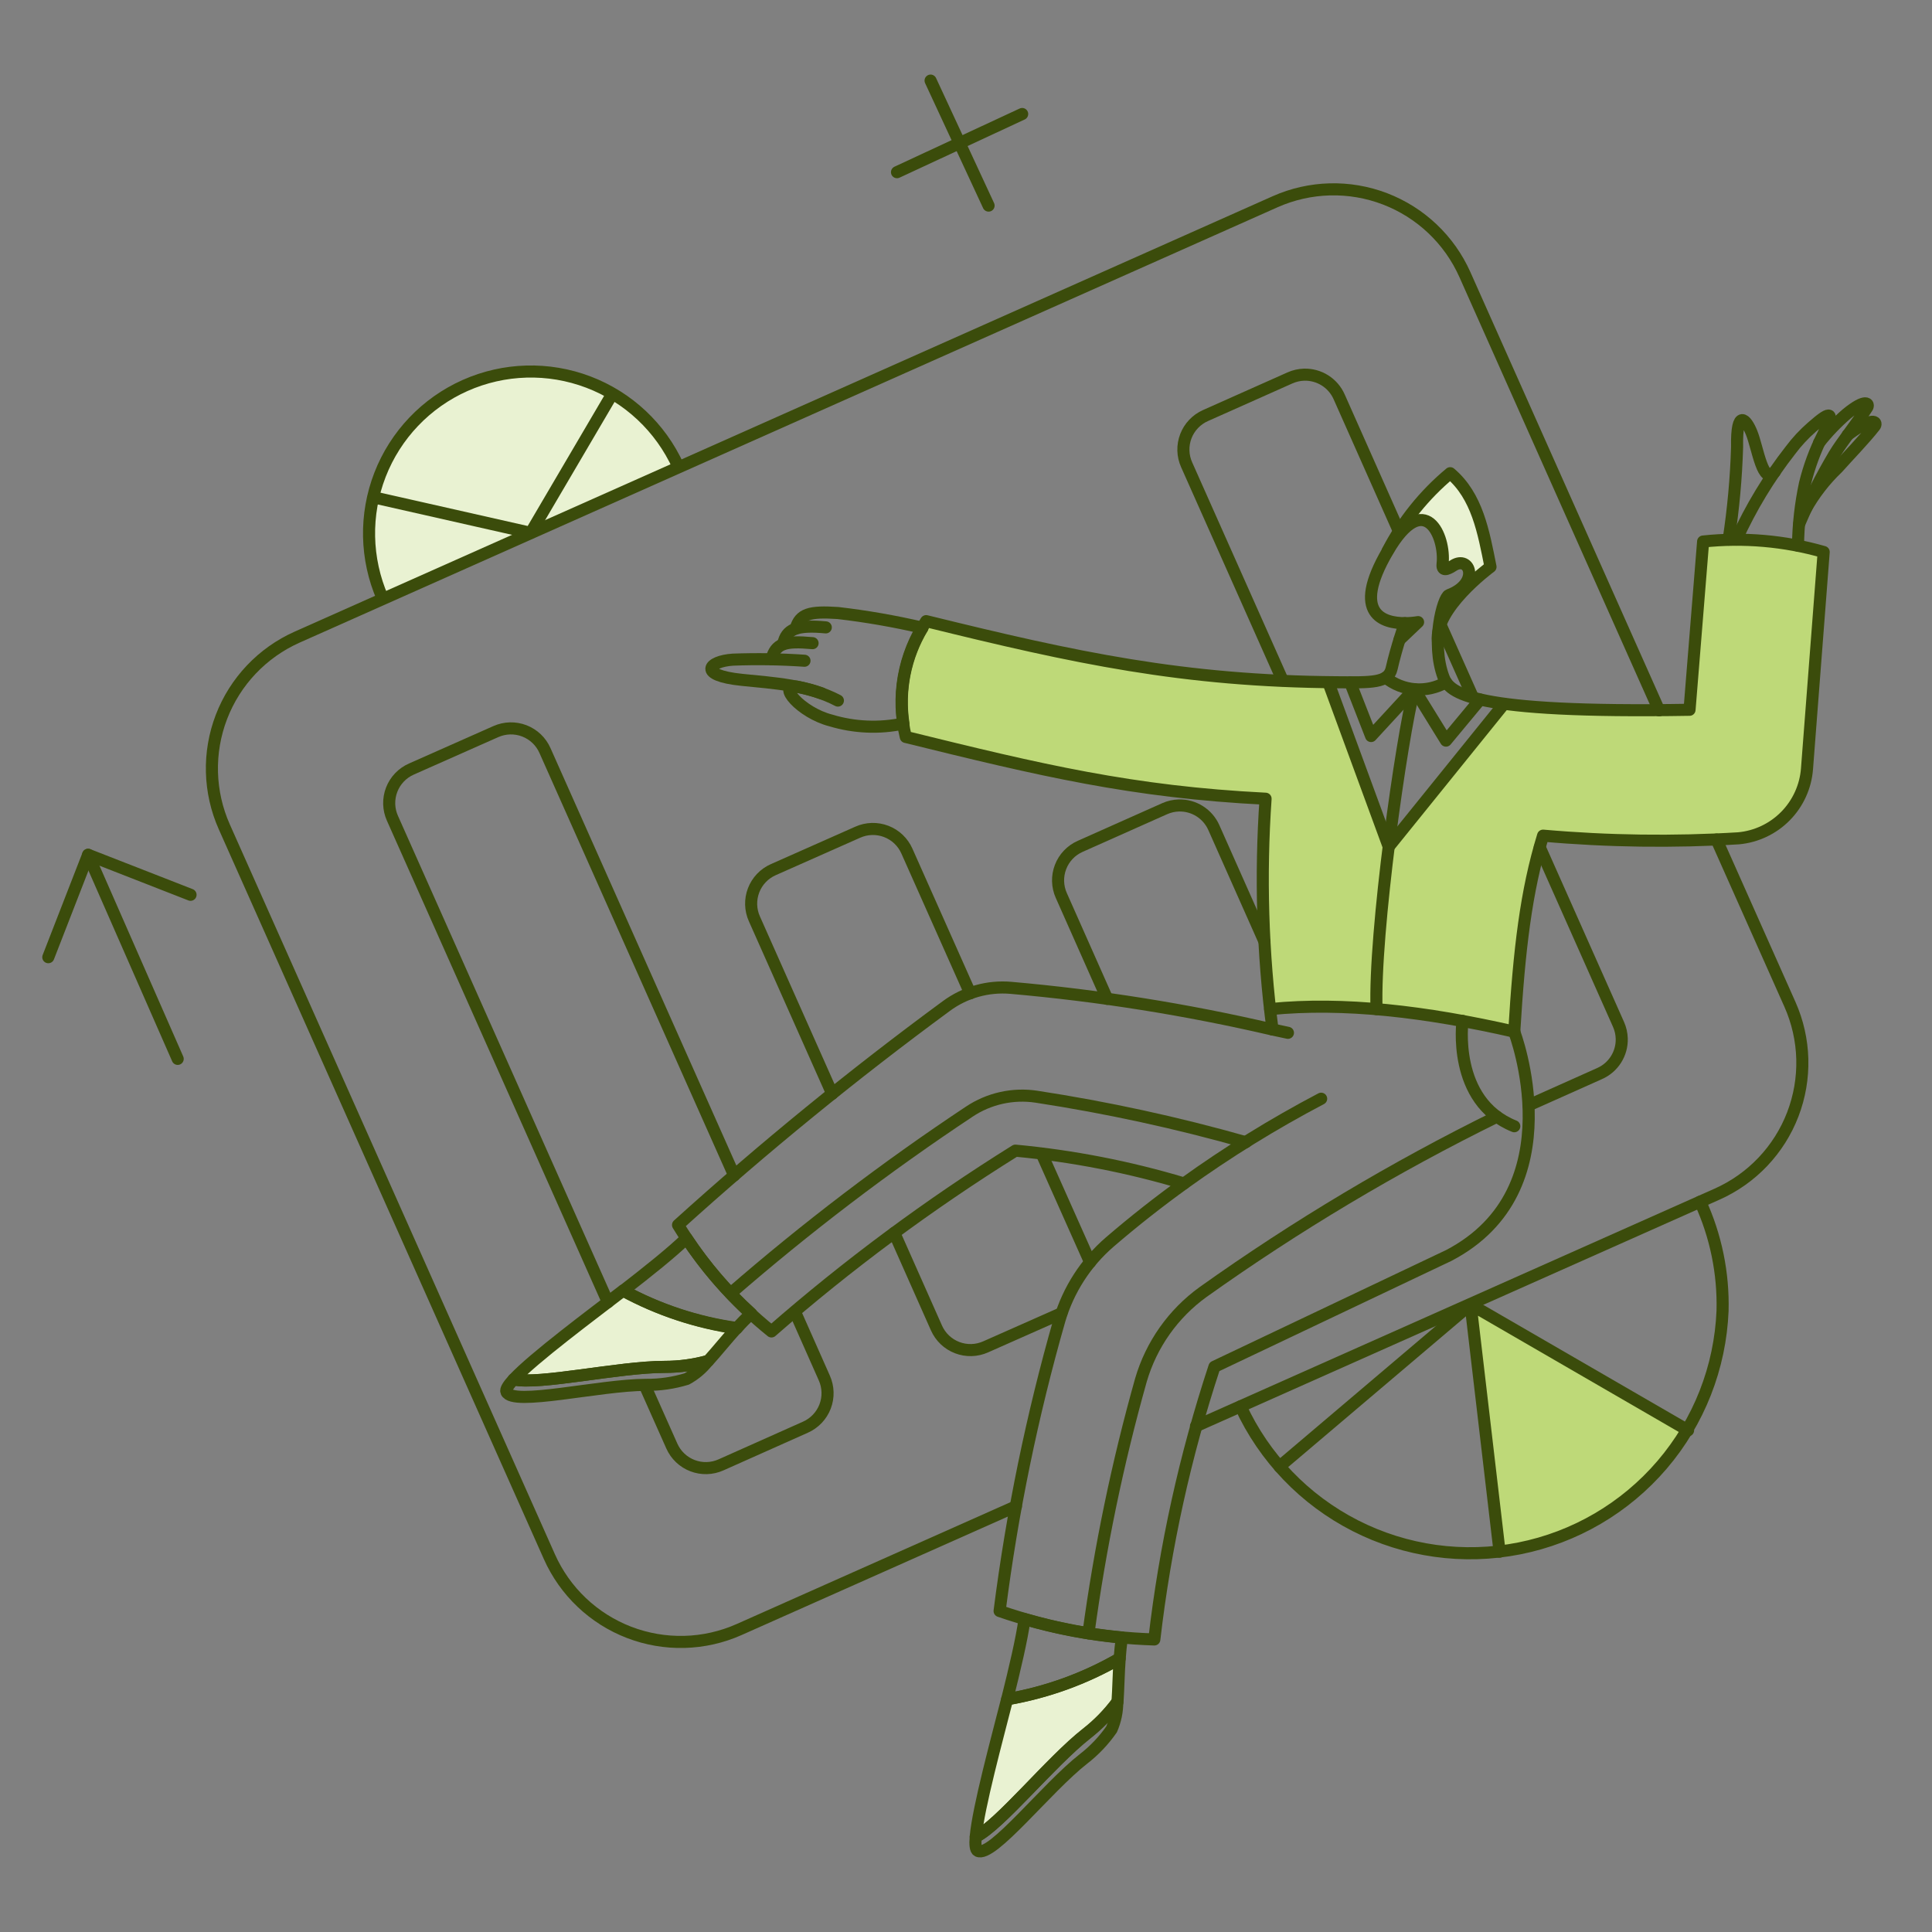 <svg xmlns="http://www.w3.org/2000/svg" width="320" height="320" viewBox="0 0 320 320" fill="none"><rect x="0" y="0" width="320" height="320" fill="#808080" stroke="none"/><path d="M282.12 89.715L279.87 117.624C269.616 117.83 259.357 117.496 249.136 116.621L230.043 140.301L220.042 113.002C196.627 112.832 176.125 108.653 153.435 102.907C151.554 105.687 150.281 108.833 149.699 112.139C149.118 115.445 149.241 118.836 150.061 122.091C168.061 126.518 182.494 130.091 200.981 131.728L209.6 132.4C208.475 145.08 208.915 154.493 210.344 167.144C222.474 165.928 236.154 167.539 250.808 170.883C251.528 158.822 252.408 149.232 255.581 138.386C266.347 139.325 277.17 139.467 287.957 138.811C290.904 138.541 293.659 137.236 295.735 135.127C297.811 133.018 299.073 130.242 299.296 127.291L302.062 91.387C295.585 89.549 288.813 88.981 282.12 89.715Z" fill="#BED978"></path><path d="M234.877 103.032L231.806 105.95L232.688 103.216L234.877 103.032Z" fill="#E9F2D2"></path><path d="M246.88 93.941C245.725 88.166 244.691 82.176 240.192 78.376C237.302 80.776 232.134 85.338 229.826 91.267C235.995 80.686 239.493 89.016 238.883 93.546C238.854 94.368 239.31 94.579 240.643 93.73C243.442 91.906 245.144 96.646 239.944 98.594C239.277 98.837 237.726 102.302 238.122 106.254C237.554 100.781 246.88 93.941 246.88 93.941Z" fill="#E9F2D2"></path><path d="M103.214 213.749C97.925 217.822 88.408 224.877 85.066 228.469C89.291 229.413 102.485 226.402 110.085 226.402C112.517 226.405 114.939 226.077 117.285 225.429C118.744 223.818 120.355 221.813 122.027 219.957C115.434 219.036 109.061 216.933 103.214 213.749Z" fill="#E9F2D2"></path><path d="M166.811 281.451C165.17 287.926 162.038 299.357 161.613 304.221C165.504 302.366 174.048 291.819 180.013 287.136C181.924 285.631 183.631 283.884 185.09 281.937C185.242 279.779 185.272 277.195 185.454 274.702C179.686 278.033 173.375 280.318 166.811 281.451Z" fill="#E9F2D2"></path><path d="M243.571 216.029L248.371 257.01C254.773 256.297 260.923 254.112 266.34 250.625C271.756 247.139 276.292 242.446 279.592 236.914L243.571 216.029Z" fill="#BED978"></path><path d="M112.334 77.251C109.409 70.811 104.056 65.789 97.443 63.279C90.83 60.769 83.493 60.974 77.031 63.85C70.569 66.727 65.505 72.04 62.944 78.634C60.383 85.227 60.532 92.566 63.358 99.05" fill="#E9F2D2"></path><path d="M274.794 117.654L242.634 45.483C240.064 39.716 235.31 35.205 229.415 32.941C223.521 30.678 216.969 30.848 211.2 33.414L49.222 105.525C43.454 108.093 38.942 112.848 36.679 118.743C34.416 124.638 34.586 131.191 37.154 136.96L90.994 257.832C92.265 260.688 94.087 263.266 96.355 265.419C98.622 267.571 101.292 269.256 104.211 270.377C107.13 271.497 110.241 272.032 113.366 271.951C116.492 271.869 119.571 271.172 122.427 269.901L168.271 249.502" stroke="#3B4C0B" stroke-width="2" stroke-linecap="round" stroke-linejoin="round"></path><path d="M198.093 236.214L284.4 197.789C287.256 196.517 289.835 194.696 291.987 192.428C294.139 190.16 295.824 187.491 296.945 184.572C298.066 181.653 298.6 178.542 298.519 175.416C298.437 172.291 297.74 169.212 296.469 166.355L284.309 139.056" stroke="#3B4C0B" stroke-width="2" stroke-linecap="round" stroke-linejoin="round"></path><path d="M121.6 194.688L90.264 124.312C89.936 123.57 89.465 122.9 88.878 122.34C88.29 121.781 87.598 121.343 86.841 121.052C86.083 120.761 85.276 120.623 84.465 120.645C83.654 120.667 82.856 120.849 82.115 121.181L68.131 127.382C67.389 127.71 66.719 128.181 66.16 128.768C65.601 129.356 65.163 130.048 64.872 130.805C64.581 131.562 64.442 132.369 64.464 133.18C64.486 133.991 64.668 134.789 65 135.529L100.691 215.689" stroke="#3B4C0B" stroke-width="2" stroke-linecap="round" stroke-linejoin="round"></path><path d="M106.802 229.465L111.27 239.497C111.598 240.239 112.069 240.909 112.657 241.468C113.244 242.028 113.936 242.465 114.693 242.756C115.45 243.047 116.257 243.186 117.068 243.164C117.879 243.142 118.677 242.96 119.418 242.629L133.402 236.389C134.143 236.061 134.813 235.59 135.372 235.002C135.931 234.415 136.369 233.723 136.661 232.966C136.952 232.209 137.09 231.402 137.068 230.591C137.046 229.78 136.864 228.982 136.533 228.241L131.669 217.267" stroke="#3B4C0B" stroke-width="2" stroke-linecap="round" stroke-linejoin="round"></path><path d="M148.115 204.203L155.107 219.95C155.435 220.692 155.907 221.361 156.494 221.92C157.082 222.479 157.774 222.917 158.531 223.208C159.288 223.499 160.094 223.637 160.905 223.616C161.716 223.594 162.514 223.412 163.254 223.082L175.81 217.518" stroke="#3B4C0B" stroke-width="2" stroke-linecap="round" stroke-linejoin="round"></path><path d="M172.526 191.07L180.552 209.067" stroke="#3B4C0B" stroke-width="2" stroke-linecap="round" stroke-linejoin="round"></path><path d="M160.701 164.531L150.213 140.971C149.885 140.229 149.415 139.559 148.827 138.999C148.24 138.44 147.548 138.002 146.791 137.711C146.033 137.42 145.226 137.282 144.415 137.304C143.604 137.326 142.806 137.508 142.066 137.84L128.082 144.042C127.34 144.369 126.67 144.84 126.11 145.427C125.551 146.015 125.113 146.707 124.822 147.464C124.531 148.221 124.392 149.028 124.414 149.839C124.436 150.65 124.619 151.449 124.951 152.189L137.84 181.16" stroke="#3B4C0B" stroke-width="2" stroke-linecap="round" stroke-linejoin="round"></path><path d="M209.44 155.958L201.05 137.078C200.556 135.961 199.74 135.016 198.708 134.363C197.676 133.71 196.472 133.379 195.251 133.411C194.441 133.434 193.642 133.616 192.902 133.947L178.918 140.179C178.176 140.506 177.505 140.977 176.946 141.565C176.387 142.153 175.949 142.845 175.659 143.603C175.368 144.36 175.229 145.167 175.251 145.978C175.273 146.788 175.455 147.587 175.787 148.326L183.387 165.446" stroke="#3B4C0B" stroke-width="2" stroke-linecap="round" stroke-linejoin="round"></path><path d="M253.179 183.075L264.944 177.816C266.062 177.323 267.009 176.509 267.662 175.476C268.315 174.443 268.646 173.239 268.611 172.018C268.588 171.207 268.406 170.409 268.075 169.669L255.04 140.363" stroke="#3B4C0B" stroke-width="2" stroke-linecap="round" stroke-linejoin="round"></path><path d="M238.526 103.306L243.998 115.587" stroke="#3B4C0B" stroke-width="2" stroke-linecap="round" stroke-linejoin="round"></path><path d="M231.776 88.16L221.805 65.725C221.311 64.608 220.496 63.663 219.464 63.01C218.432 62.357 217.229 62.026 216.008 62.057C215.197 62.08 214.398 62.262 213.658 62.593L199.674 68.826C198.932 69.153 198.262 69.624 197.703 70.212C197.144 70.799 196.706 71.491 196.415 72.248C196.124 73.005 195.985 73.813 196.007 74.623C196.029 75.434 196.211 76.233 196.543 76.973L212.442 112.694" stroke="#3B4C0B" stroke-width="2" stroke-linecap="round" stroke-linejoin="round"></path><path d="M232.688 103.216C233.422 103.219 234.155 103.16 234.88 103.04L231.81 105.958" stroke="#3B4C0B" stroke-width="2" stroke-linecap="round" stroke-linejoin="round"></path><path d="M133.25 109.44C129.304 109.171 125.346 109.11 121.394 109.258C117.288 109.525 115.494 111.846 122.853 112.602C128.234 113.152 133.858 113.453 138.782 116.037" stroke="#3B4C0B" stroke-width="2" stroke-linecap="round" stroke-linejoin="round"></path><path d="M129.723 106.65C130.24 104.25 131.851 103.45 136.776 103.914" stroke="#3B4C0B" stroke-width="2" stroke-linecap="round" stroke-linejoin="round"></path><path d="M127.778 109.173C128.477 106.613 129.906 106.102 134.587 106.528" stroke="#3B4C0B" stroke-width="2" stroke-linecap="round" stroke-linejoin="round"></path><path d="M131.791 104.096C132.49 101.664 134.101 101.226 138.783 101.536C143.487 102.083 148.155 102.896 152.767 103.968" stroke="#3B4C0B" stroke-width="2" stroke-linecap="round" stroke-linejoin="round"></path><path d="M152.8 103.974C149.926 108.732 148.807 114.344 149.635 119.84C145.644 120.685 141.505 120.508 137.6 119.326C132.64 118.046 128.57 113.322 132 113.726C133.395 113.992 134.768 114.366 136.104 114.846" stroke="#3B4C0B" stroke-width="2" stroke-linecap="round" stroke-linejoin="round"></path><path d="M238.16 106.224C237.565 100.829 246.523 94.149 246.875 93.888C245.725 88.128 244.683 82.165 240.198 78.376C235.917 81.938 232.392 86.321 229.832 91.267" stroke="#3B4C0B" stroke-width="2" stroke-linecap="round" stroke-linejoin="round"></path><path d="M168.179 190.584C177.65 191.467 187.01 193.29 196.12 196.024C191.888 199.072 187.79 202.3 183.835 205.699C179.86 209.121 176.957 213.618 175.475 218.65C170.953 234.436 167.64 250.545 165.565 266.835C173.82 269.691 182.461 271.28 191.192 271.547C192.97 256.192 196.307 241.057 201.15 226.378L239.955 207.949C260.81 197.069 250.808 170.891 250.808 170.891C251.629 157.242 252.754 147.622 255.581 138.411C266.347 139.359 277.169 139.506 287.957 138.85C290.904 138.58 293.659 137.274 295.735 135.165C297.811 133.056 299.073 130.28 299.296 127.33L302.059 91.426C295.576 89.567 288.796 88.978 282.09 89.693L279.84 117.563C243.51 118.171 240.106 114.797 239.102 112.182C236.942 106.498 239.01 98.926 239.984 98.563C245.181 96.614 243.475 91.867 240.683 93.698C239.64 94.382 238.798 94.634 238.938 93.397C239.451 88.838 235.965 80.802 229.859 91.266C223.68 101.826 229.272 103.218 232.686 103.216C232.686 103.216 231.286 107.226 230.498 110.723C229.95 113.154 227.154 113.042 221.499 113.003C195.899 112.827 178.088 108.96 153.403 102.88C151.537 105.667 150.273 108.812 149.691 112.115C149.11 115.418 149.224 118.806 150.027 122.062C172.406 127.581 187.507 131.182 209.619 132.293C208.734 145.042 209.119 157.847 210.768 170.52C196.508 167.203 182.032 164.897 167.448 163.619C163.633 163.283 159.827 164.354 156.747 166.629C141.331 177.961 126.498 190.066 112.304 202.896C116.406 209.622 121.64 215.587 127.776 220.528C140.42 209.48 153.931 199.467 168.179 190.584Z" stroke="#3B4C0B" stroke-width="2" stroke-linecap="round" stroke-linejoin="round"></path><path d="M218.826 181.981C210.938 186.123 203.351 190.814 196.12 196.018" stroke="#3B4C0B" stroke-width="2" stroke-linecap="round" stroke-linejoin="round"></path><path d="M250.839 170.88C236.184 167.536 222.504 165.92 210.375 167.141" stroke="#3B4C0B" stroke-width="2" stroke-linecap="round" stroke-linejoin="round"></path><path d="M220.011 113.003L230.013 140.242L249.106 116.59" stroke="#3B4C0B" stroke-width="2" stroke-linecap="round" stroke-linejoin="round"></path><path d="M229.526 112.243C230.919 113.358 232.616 114.027 234.395 114.163C236.175 114.299 237.953 113.894 239.499 113.003" stroke="#3B4C0B" stroke-width="2" stroke-linecap="round" stroke-linejoin="round"></path><path d="M223.629 113.034L227.095 121.91L234.239 114.158L239.499 122.67L245.154 115.861" stroke="#3B4C0B" stroke-width="2" stroke-linecap="round" stroke-linejoin="round"></path><path d="M234.24 114.158C232.142 122.245 227.552 154.651 228 167.146" stroke="#3B4C0B" stroke-width="2" stroke-linecap="round" stroke-linejoin="round"></path><path d="M242.24 169.091C242.24 169.091 240.416 182.371 250.813 186.541" stroke="#3B4C0B" stroke-width="2" stroke-linecap="round" stroke-linejoin="round"></path><path d="M247.92 184.96C230.951 193.312 214.685 203.021 199.28 213.992C194.315 217.572 190.688 222.708 188.974 228.584C185.096 242.347 182.191 256.366 180.28 270.538" stroke="#3B4C0B" stroke-width="2" stroke-linecap="round" stroke-linejoin="round"></path><path d="M206.331 189.186C194.937 185.955 183.352 183.437 171.645 181.646C167.755 181.062 163.787 181.951 160.518 184.139C146.709 193.307 133.508 203.36 120.998 214.235" stroke="#3B4C0B" stroke-width="2" stroke-linecap="round" stroke-linejoin="round"></path><path d="M124.434 217.579C120.346 213.881 116.741 209.683 113.702 205.085C111.27 207.456 107.258 210.648 103.214 213.779C109.071 216.949 115.441 219.062 122.032 220.019C122.778 219.154 123.581 218.339 124.434 217.579Z" stroke="#3B4C0B" stroke-width="2" stroke-linecap="round" stroke-linejoin="round"></path><path d="M85.066 228.462C84.186 229.435 83.717 230.139 83.879 230.53C84.883 232.958 99.323 229.374 107.046 229.374C109.312 229.392 111.568 229.064 113.734 228.402C115.1 227.661 116.298 226.646 117.254 225.422C114.909 226.072 112.486 226.398 110.054 226.395C102.486 226.4 89.261 229.44 85.066 228.462Z" stroke="#3B4C0B" stroke-width="2" stroke-linecap="round" stroke-linejoin="round"></path><path d="M103.214 213.749C97.925 217.822 88.41 224.875 85.066 228.469C89.291 229.411 102.485 226.402 110.085 226.402C112.517 226.403 114.939 226.077 117.285 225.429C118.744 223.818 120.355 221.811 122.027 219.957C115.434 219.036 109.061 216.933 103.214 213.749Z" stroke="#3B4C0B" stroke-width="2" stroke-linecap="round" stroke-linejoin="round"></path><path d="M185.841 271.237C180.374 270.738 174.968 269.71 169.699 268.166C169.243 271.51 168.057 276.496 166.819 281.446C173.38 280.312 179.688 278.027 185.454 274.698C185.537 273.547 185.659 272.301 185.841 271.237Z" stroke="#3B4C0B" stroke-width="2" stroke-linecap="round" stroke-linejoin="round"></path><path d="M161.613 304.221C161.491 305.528 161.584 306.376 161.947 306.562C164.298 307.76 173.365 296.086 179.458 291.331C181.248 289.946 182.816 288.295 184.109 286.437C184.735 285.009 185.056 283.466 185.051 281.907C183.601 283.861 181.893 285.61 179.974 287.106C174.011 291.773 165.534 302.366 161.613 304.221Z" stroke="#3B4C0B" stroke-width="2" stroke-linecap="round" stroke-linejoin="round"></path><path d="M166.811 281.451C165.17 287.926 162.038 299.357 161.613 304.221C165.504 302.366 174.048 291.819 180.013 287.136C181.924 285.631 183.631 283.884 185.09 281.937C185.242 279.779 185.272 277.195 185.454 274.702C179.686 278.033 173.375 280.318 166.811 281.451Z" stroke="#3B4C0B" stroke-width="2" stroke-linecap="round" stroke-linejoin="round"></path><path d="M29.432 175.384L14.597 141.579" stroke="#3B4C0B" stroke-width="2" stroke-linecap="round" stroke-linejoin="round"></path><path d="M8 158.542L14.597 141.579L31.56 148.206" stroke="#3B4C0B" stroke-width="2" stroke-linecap="round" stroke-linejoin="round"></path><path d="M297.806 90.384C297.849 86.919 298.236 83.467 298.962 80.078C299.642 77.309 300.631 74.626 301.91 72.078C303.798 68.341 303.536 67.718 300.117 70.741C298.799 71.888 297.607 73.172 296.56 74.571C292.994 79.131 289.986 84.101 287.6 89.376" stroke="#3B4C0B" stroke-width="2" stroke-linecap="round" stroke-linejoin="round"></path><path d="M293.976 78.133C291.97 80.504 291.179 74.302 290.115 71.657C289.234 69.469 287.602 67.523 287.715 74.058C287.562 79.189 287.095 84.305 286.317 89.379" stroke="#3B4C0B" stroke-width="2" stroke-linecap="round" stroke-linejoin="round"></path><path d="M301.302 73.329C302.665 71.596 304.193 69.997 305.862 68.557C309.131 65.877 309.635 66.918 309.267 67.493C307.827 69.752 305.107 73.147 303.827 75.275C301.64 78.963 299.7 82.791 298.021 86.736" stroke="#3B4C0B" stroke-width="2" stroke-linecap="round" stroke-linejoin="round"></path><path d="M306.045 72.022C306.623 71.597 306.715 71.542 306.987 71.353C310.515 68.936 310.941 70.048 310.507 70.594C308.84 72.726 306.04 75.611 304.367 77.494C302.243 79.521 300.439 81.858 299.016 84.425" stroke="#3B4C0B" stroke-width="2" stroke-linecap="round" stroke-linejoin="round"></path><path d="M101.2 65.6L87.893 88.256L62 82.4" stroke="#3B4C0B" stroke-width="2" stroke-linecap="round" stroke-linejoin="round"></path><path d="M112.334 77.251C109.409 70.811 104.056 65.789 97.443 63.279C90.83 60.769 83.493 60.974 77.031 63.85C70.569 66.727 65.505 72.04 62.944 78.634C60.383 85.227 60.532 92.566 63.358 99.05" stroke="#3B4C0B" stroke-width="2" stroke-linecap="round" stroke-linejoin="round"></path><path d="M281.6 199.04C284.198 204.697 285.467 210.874 285.309 217.098C284.929 226.487 281.402 235.476 275.293 242.618C269.185 249.759 260.851 254.637 251.634 256.467C242.415 258.296 232.85 256.97 224.477 252.702C216.105 248.434 209.412 241.472 205.477 232.938" stroke="#3B4C0B" stroke-width="2" stroke-linecap="round" stroke-linejoin="round"></path><path d="M279.597 236.913L243.573 216.059L248.376 257.009" stroke="#3B4C0B" stroke-width="2" stroke-linecap="round" stroke-linejoin="round"></path><path d="M243.573 216.059L211.925 242.902" stroke="#3B4C0B" stroke-width="2" stroke-linecap="round" stroke-linejoin="round"></path><path d="M154.134 13.35L163.741 34.053" stroke="#3B4C0B" stroke-width="2" stroke-linecap="round" stroke-linejoin="round"></path><path d="M169.304 18.883L148.571 28.52" stroke="#3B4C0B" stroke-width="2" stroke-linecap="round" stroke-linejoin="round"></path><path d="M210.77 170.52L213.323 171.067" stroke="#3B4C0B" stroke-width="2" stroke-linecap="round" stroke-linejoin="round"></path></svg>